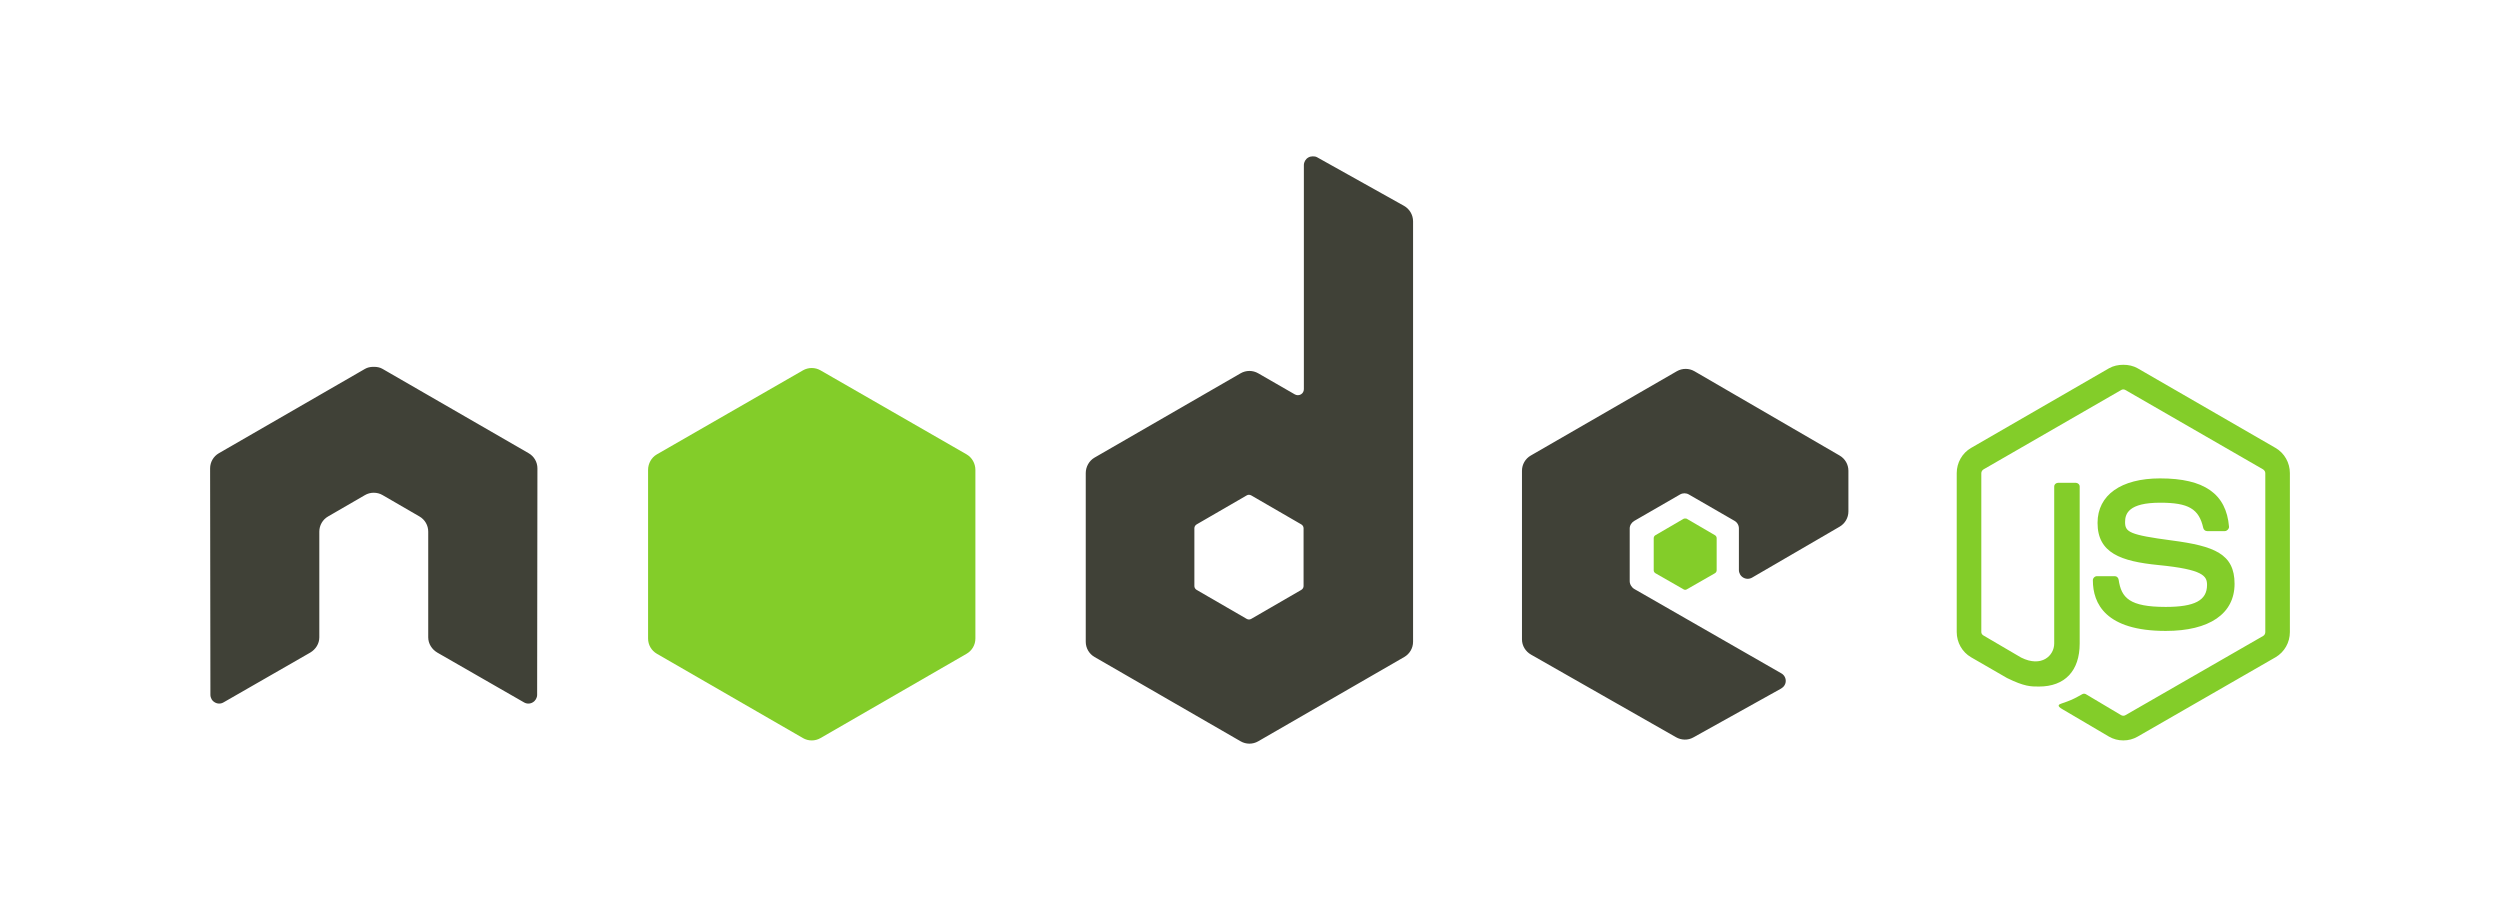 <?xml version="1.0" encoding="UTF-8"?>
<svg xmlns="http://www.w3.org/2000/svg" version="1.1" viewBox="0 0 3000 1080">
  <defs>
    <style>
      .cls-1 {
        fill: #404137;
      }

      .cls-2 {
        fill: #83cd29;
      }
    </style>
  </defs>
  <!-- Generator: Adobe Illustrator 28.7.1, SVG Export Plug-In . SVG Version: 1.2.0 Build 142)  -->
  <g>
    <g id="Capa_1">
      <g>
        <g>
          <path class="cls-2" d="M2547.97,437.75c-6.07,0-11.98,1.25-17.21,4.21l-165.47,95.56c-10.71,6.17-17.22,17.82-17.22,30.22v190.76c0,12.39,6.51,24.02,17.22,30.21l43.21,24.95c21,10.35,28.74,10.19,38.29,10.19,31.08,0,48.83-18.86,48.83-51.64v-188.31c0-2.66-2.3-4.57-4.92-4.57h-20.73c-2.66,0-4.92,1.9-4.92,4.57v188.31c0,14.53-15.14,29.14-39.7,16.86l-44.97-26.35c-1.59-.86-2.81-2.39-2.81-4.21v-190.77c0-1.81,1.21-3.65,2.81-4.57l165.12-95.2c1.52-.89,3.4-.89,4.92,0l165.12,95.2c1.57.95,2.81,2.7,2.81,4.57v190.76c0,1.82-.92,3.69-2.46,4.57l-165.47,95.2c-1.42.84-3.37.84-4.92,0l-42.51-25.29c-1.31-.71-2.9-.71-4.21,0-11.73,6.65-13.94,7.42-24.95,11.24-2.71.95-6.83,2.42,1.41,7.03l55.51,32.67c5.23,3.02,11.17,4.6,17.22,4.57,6.04.04,11.98-1.54,17.21-4.57l165.47-95.21c10.71-6.23,17.21-17.82,17.21-30.21v-190.77c0-12.39-6.5-24.02-17.21-30.21l-165.47-95.56c-5.19-2.96-11.13-4.22-17.21-4.22h0Z"/>
          <path class="cls-2" d="M2592.24,574.07c-47.12,0-75.18,20.05-75.18,53.4,0,36.17,27.85,46.11,73.08,50.59,54.1,5.3,58.31,13.24,58.31,23.89,0,18.47-14.73,26.35-49.53,26.35-43.73,0-53.34-10.92-56.56-32.67-.38-2.33-2.18-4.22-4.57-4.22h-21.43c-2.64,0-4.92,2.28-4.92,4.92,0,27.85,15.15,60.78,87.48,60.78,52.36,0,82.56-20.55,82.56-56.56s-24.39-45.28-75.18-51.99c-51.32-6.79-56.21-10.12-56.21-22.13,0-9.92,4.15-23.19,42.16-23.19,33.95,0,46.5,7.32,51.64,30.22.45,2.15,2.34,3.86,4.57,3.86h21.44c1.32,0,2.6-.81,3.51-1.76.9-1.01,1.53-2.15,1.41-3.51-3.32-39.42-29.61-57.97-82.56-57.97h0Z"/>
        </g>
        <path class="cls-1" d="M1575.18,187.62c-1.85,0-3.67.48-5.27,1.4-3.25,1.9-5.25,5.37-5.27,9.14v268.76c0,2.64-1.23,5-3.51,6.32-2.28,1.33-5.1,1.33-7.38,0l-43.92-25.29c-6.52-3.77-14.56-3.77-21.08,0l-175.31,101.18c-6.55,3.78-10.54,11.05-10.54,18.62v202.36c0,7.56,3.99,14.48,10.54,18.27l175.31,101.18c6.52,3.78,14.56,3.78,21.08,0l175.31-101.18c6.53-3.76,10.55-10.73,10.54-18.27v-504.49c0-7.72-4.17-14.83-10.89-18.62l-104.34-58.32c-1.64-.91-3.45-1.07-5.27-1.05h0ZM447.46,440.21c-3.34.13-6.48.72-9.48,2.46l-175.31,101.18c-6.54,3.76-10.56,10.73-10.54,18.27l.35,271.57c0,3.77,1.95,7.29,5.27,9.13,3.24,1.95,7.3,1.95,10.54,0l103.99-59.72c6.59-3.92,10.89-10.72,10.89-18.27v-126.82c0-7.57,3.98-14.51,10.54-18.27l44.26-25.64c3.2-1.86,6.84-2.83,10.54-2.81,3.61,0,7.32.9,10.54,2.81l44.27,25.64c6.54,3.75,10.57,10.73,10.54,18.27v126.82c0,7.55,4.35,14.4,10.89,18.27l103.99,59.73c3.24,1.95,7.3,1.95,10.54,0,3.26-1.89,5.27-5.37,5.27-9.14l.34-271.57c.04-7.54-3.98-14.53-10.54-18.27l-175.31-101.18c-2.96-1.74-6.12-2.32-9.48-2.46h-2.11ZM2022.76,442.67c-3.66,0-7.25.93-10.54,2.81l-175.31,101.18c-6.53,3.76-10.56,10.73-10.54,18.27v202.36c0,7.61,4.29,14.51,10.89,18.27l173.9,99.07c6.42,3.66,14.26,3.94,20.73.34l105.39-58.67c3.34-1.86,5.61-5.32,5.62-9.13.04-3.78-1.98-7.28-5.27-9.14l-176.36-101.18c-3.3-1.88-5.62-5.7-5.62-9.49v-63.23c0-3.78,2.34-7.25,5.62-9.14l54.8-31.62c3.26-1.89,7.28-1.89,10.54,0l54.8,31.62c3.27,1.88,5.28,5.36,5.27,9.13v49.89c0,3.77,2,7.25,5.27,9.13,3.29,1.9,7.26,1.9,10.54,0l105.05-61.12c6.52-3.77,10.54-10.74,10.54-18.27v-48.83c0-7.54-4-14.48-10.54-18.27l-174.25-101.18c-3.2-1.85-6.84-2.82-10.54-2.81h0ZM1498.59,593.74c.92,0,1.99.22,2.81.7l60.08,34.78c1.63.94,2.81,2.69,2.81,4.57v69.56c0,1.89-1.17,3.63-2.81,4.57l-60.08,34.78c-1.63.93-3.64.93-5.27,0l-60.07-34.78c-1.64-.95-2.81-2.68-2.81-4.57v-69.56c0-1.88,1.18-3.61,2.81-4.57l60.07-34.78c.74-.46,1.59-.7,2.46-.7h0s0,0,0,0Z"/>
        <path class="cls-2" d="M974.08,441.62c-3.65,0-7.27.93-10.54,2.81l-175.31,100.83c-6.56,3.77-10.54,11.06-10.54,18.62v202.36c0,7.57,3.99,14.48,10.54,18.27l175.31,101.18c6.52,3.79,14.56,3.79,21.08,0l175.31-101.18c6.53-3.76,10.55-10.73,10.54-18.27v-202.36c0-7.57-3.98-14.84-10.54-18.62l-175.31-100.83c-3.2-1.85-6.84-2.82-10.54-2.81h0ZM2022.4,622.2c-.7,0-1.47,0-2.1.35l-33.73,19.67c-1.28.71-2.08,2.05-2.11,3.52v38.64c0,1.46.84,2.79,2.11,3.52l33.73,19.32c1.26.73,2.61.73,3.86,0l33.73-19.33c1.27-.71,2.08-2.05,2.11-3.51v-38.65c-.03-1.46-.83-2.8-2.11-3.51l-33.73-19.68c-.62-.37-1.05-.34-1.76-.34h0Z"/>
      </g>
    </g>
  </g>
</svg>